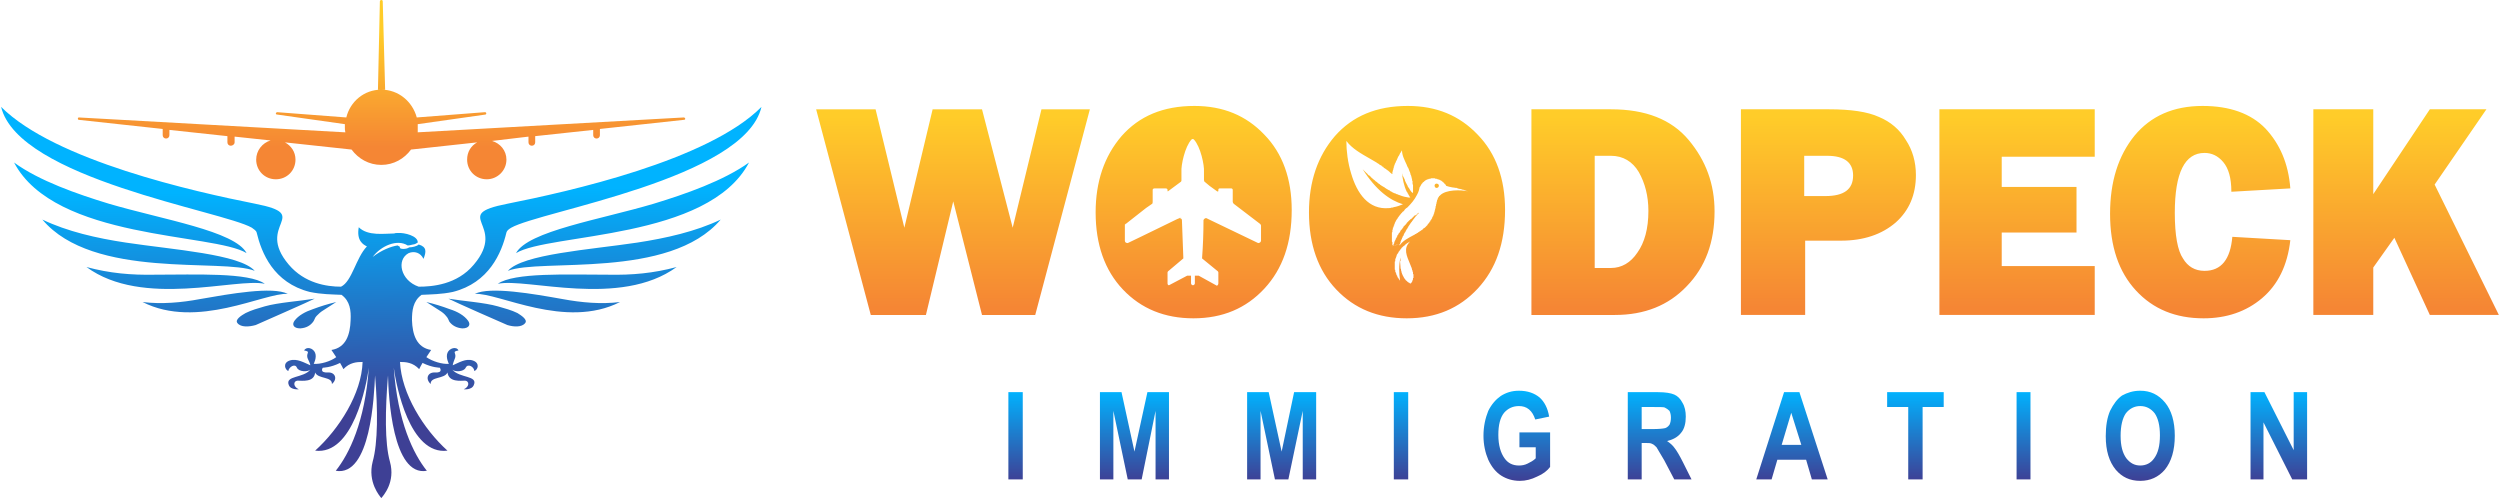 <?xml version="1.0" encoding="UTF-8"?>
<!DOCTYPE svg PUBLIC "-//W3C//DTD SVG 1.1//EN" "http://www.w3.org/Graphics/SVG/1.1/DTD/svg11.dtd">
<!-- Creator: CorelDRAW X7 -->
<svg xmlns="http://www.w3.org/2000/svg" xml:space="preserve" width="5.029in" height="1.002in" version="1.1" style="shape-rendering:geometricPrecision; text-rendering:geometricPrecision; image-rendering:optimizeQuality; fill-rule:evenodd; clip-rule:evenodd"
viewBox="0 0 5210 1039"
 xmlns:xlink="http://www.w3.org/1999/xlink">
 <defs>
  <style type="text/css">
   <![CDATA[
    .fil2 {fill:url(#id0)}
    .fil0 {fill:url(#id1)}
    .fil1 {fill:url(#id2);fill-rule:nonzero}
    .fil3 {fill:url(#id3);fill-rule:nonzero}
   ]]>
  </style>
  <linearGradient id="id0" gradientUnits="userSpaceOnUse" x1="3455.13" y1="243.563" x2="3455.13" y2="641.741">
   <stop offset="0" style="stop-opacity:1; stop-color:#FFCC29"/>
   <stop offset="1" style="stop-opacity:1; stop-color:#F58634"/>
  </linearGradient>
  <linearGradient id="id1" gradientUnits="userSpaceOnUse" x1="790.511" y1="397.403" x2="795.781" y2="864.19">
   <stop offset="0" style="stop-opacity:1; stop-color:#00B3FF"/>
   <stop offset="1" style="stop-opacity:1; stop-color:#3E4095"/>
  </linearGradient>
  <linearGradient id="id2" gradientUnits="userSpaceOnUse" xlink:href="#id0" x1="793.146" y1="67.292" x2="793.146" y2="306.559">
  </linearGradient>
  <linearGradient id="id3" gradientUnits="userSpaceOnUse" xlink:href="#id1" x1="3455.12" y1="815.169" x2="3455.12" y2="1002.57">
  </linearGradient>
 </defs>
 <g id="Layer_x0020_1">
  <g id="_1776080973344">
   <g>
    <path class="fil0" d="M1560 339c-53,38 -133,66 -199,86 -111,33 -262,57 -287,103 69,-42 401,-27 486,-189zm-627 284c9,5 120,54 123,55 13,4 30,5 37,-4 6,-7 -8,-16 -16,-21 -12,-6 -27,-10 -41,-14 -28,-8 -73,-11 -103,-16zm-46 7c9,6 19,12 28,18 5,3 10,7 13,11 4,4 5,8 7,12 6,8 15,13 27,14 14,0 18,-8 12,-16 -8,-11 -22,-19 -38,-24 -16,-6 -32,-11 -49,-15zm614 -172c-52,25 -115,39 -174,48 -100,15 -239,24 -270,59 67,-27 337,19 444,-107zm-92 99c-48,13 -93,17 -143,16 -85,0 -196,-5 -230,19 60,-13 255,51 373,-35zm-118 73c-40,5 -81,1 -119,-6 -62,-11 -152,-27 -184,-11 49,-3 189,75 303,17zm-1264 -291c52,38 132,66 198,86 112,33 263,57 287,103 -68,-42 -400,-27 -485,-189zm627 284c-9,5 -121,54 -123,55 -14,4 -31,5 -38,-4 -6,-7 8,-16 17,-21 12,-6 26,-10 40,-14 28,-8 74,-11 104,-16zm45 7c-9,6 -19,12 -28,18 -5,3 -9,7 -13,11 -4,4 -4,8 -7,12 -6,8 -14,13 -27,14 -14,0 -18,-8 -12,-16 8,-11 23,-19 38,-24 16,-6 32,-11 49,-15zm-613 -172c52,25 114,39 174,48 99,15 238,24 269,59 -67,-27 -337,19 -443,-107zm92 99c48,13 93,17 143,16 84,0 196,-5 229,19 -60,-13 -255,51 -372,-35zm117 73c40,5 82,1 119,-6 63,-11 152,-27 184,-11 -49,-3 -189,75 -303,17zm498 409c4,-5 30,-33 18,-76 -11,-39 -10,-108 -4,-180 1,42 9,212 81,199 -28,-35 -61,-102 -69,-215 5,37 33,183 112,173 -50,-45 -96,-119 -99,-185 12,0 27,1 40,15 2,-4 4,-8 7,-13 20,10 36,10 36,10 0,0 8,11 -10,10 -15,-1 -21,13 -9,24 -1,-16 29,-10 35,-24 3,21 28,17 37,17 9,1 9,13 -3,18 0,0 17,2 21,-9 9,-20 -30,-14 -45,-32 5,5 24,5 28,-4 5,-10 18,-1 18,7 8,-3 12,-17 -3,-22 -15,-5 -30,5 -42,10 0,0 0,-3 4,-13 6,-13 -8,-15 8,-18 -4,-9 -19,-5 -23,5 -4,10 3,23 3,23 -14,1 -34,-5 -47,-14l10 -15c-31,-5 -39,-33 -40,-62 0,-20 2,-40 20,-53 20,-1 41,-1 65,-6 76,-19 102,-82 112,-124 1,-4 5,-7 10,-10 61,-35 487,-102 522,-252 -111,112 -404,177 -530,202 -122,24 2,42 -70,127 -35,42 -87,46 -115,46 -38,-13 -47,-56 -21,-70 12,-5 25,-1 31,12 6,-15 7,-25 -10,-30 -4,4 -14,6 -20,6 -4,4 -22,5 -19,-1l-5 -3c-14,2 -34,10 -52,24 17,-23 51,-38 73,-24 2,0 4,0 11,-2 3,0 7,-2 10,-4 1,-14 -28,-21 -41,-20 -3,0 -6,0 -8,1 -20,0 -55,6 -74,-13 -5,28 9,36 17,40 -23,24 -31,73 -54,84 -30,0 -76,-7 -109,-46 -72,-85 52,-103 -70,-127 -126,-25 -418,-90 -530,-202 36,150 462,217 523,252 4,3 9,6 10,10 10,42 35,105 111,124 24,5 45,5 66,6 18,13 20,33 19,53 -1,29 -9,57 -40,62l10 15c-12,9 -33,15 -47,14 0,0 7,-13 3,-23 -4,-10 -18,-14 -23,-5 16,3 2,5 8,18 5,10 5,13 5,13 -12,-5 -28,-15 -43,-10 -15,5 -10,19 -3,22 1,-8 14,-17 18,-7 4,9 23,9 28,4 -14,18 -53,12 -45,32 4,11 21,9 21,9 -12,-5 -12,-17 -3,-18 10,0 35,4 37,-17 6,14 36,8 35,24 13,-11 6,-25 -8,-24 -19,1 -11,-10 -11,-10 0,0 16,0 36,-10 3,5 5,9 7,13 13,-14 28,-15 40,-15 -2,66 -49,140 -99,185 79,10 107,-136 112,-173 -8,113 -41,180 -69,215 73,13 80,-157 82,-199 6,72 6,141 -5,180 -11,43 15,72 18,76z"/>
    <path class="fil1" d="M796 3c0,-2 -1,-3 -3,-3 -1,0 -3,1 -3,3l-4 184 7 0c-36,0 -65,25 -73,58l-144 -11c-1,0 -3,1 -3,3 0,1 1,2 3,2l141 20c0,2 0,4 0,7 0,3 0,6 1,10l-1 0 -555 -31c-1,0 -2,1 -2,3 0,1 1,2 2,2l175 19 0 13c0,4 3,7 7,7 4,0 7,-3 7,-7l0 -11 121 13 0 13c0,4 3,7 7,7 4,0 8,-3 8,-7l0 -12 75 8c-17,5 -30,21 -30,40 0,23 18,41 41,41 23,0 41,-18 41,-41 0,-16 -9,-29 -22,-36l139 15c14,19 36,32 62,32 26,0 48,-13 62,-32l138 -15c-13,7 -21,20 -21,36 0,23 18,41 41,41 22,0 41,-18 41,-41 0,-19 -13,-34 -30,-39l76 -9 0 12c0,4 3,7 7,7 4,0 7,-3 7,-7l0 -13 121 -13 0 11c0,4 3,7 7,7 4,0 7,-3 7,-7l0 -13 175 -19c2,0 3,-1 3,-2 0,-2 -2,-3 -3,-3l-555 31 0 0c0,-4 0,-7 0,-10 0,-3 0,-5 0,-7l141 -20c1,0 2,-1 2,-2 0,-2 -1,-3 -3,-3l-142 11c-9,-33 -38,-58 -74,-58l8 0 -5 -184z"/>
   </g>
   <path class="fil2" d="M2271 228l-114 429 -111 0 -60 -237 -57 237 -115 0 -114 -429 124 0 60 247 59 -247 103 0 64 247 60 -247 101 0zm351 279l-27 -13 -77 -37 -4 -2c0,0 0,0 -1,0 -2,0 -4,2 -5,4 0,27 -1,53 -3,80l33 27 0 0 0 0c1,1 1,2 1,3l0 22c0,2 -1,4 -3,5l-38 -21 -8 0 0 16c0,2 -2,4 -4,4 -2,0 -4,-2 -4,-4l0 -16 -8 0 -38 20c-2,0 -3,-2 -3,-4l0 -22c0,-1 0,-2 1,-3l0 0 0 0 32 -27c-1,-27 -2,-53 -3,-80l0 0c0,-2 -2,-4 -5,-4 0,0 0,0 -1,0l6 -2 -10 4 -76 37 -27 13c-4,0 -6,-2 -6,-5l0 -31 0 0 0 0 0 0 0 0 0 0 0 0 0 -1 0 0 0 0 0 0 0 0 0 0 0 0 0 0 0 0 0 0 0 0 0 0 0 -1 0 0 0 0 0 0 0 0 0 0 0 0 0 0 0 0 0 0 0 0 0 0 0 0 0 0 0 0 0 0 0 0 0 -1 0 0 1 0 0 0 0 0 0 0 0 0 0 0 0 0 0 0 0 0 0 0 0 0 0 0 0 0 0 0 0 0 0 0 0 0 0 0 0 0 0 0 0 -1 0 0 0 0 0 0 0 0 0 0 0 0 0 0 0 0 0 0 0 0 0 0 0 0 0 0 0 0 0 0 1 0 0 0 0 0 0 0c0,0 0,0 0,0l0 0c0,0 0,0 0,0l0 0c0,0 0,0 0,0l42 -33 13 -9c1,-1 1,-3 1,-5l0 -24c0,-2 2,-3 4,-3l23 0c2,0 4,1 4,3l0 3c0,0 1,0 1,0 0,0 0,0 0,0l27 -20c1,-1 1,-2 1,-3l0 0 0 0c0,-6 0,-12 0,-18 -1,-13 7,-52 21,-67 1,-1 2,-1 2,-1 1,0 2,0 3,1 14,15 22,54 21,67 0,6 0,12 0,18 0,1 1,2 1,3l-1 -1 0 2 0 -2 12 10 18 13 -2 -2c0,0 0,0 0,0 1,0 1,0 2,0l0 -3c0,-2 1,-3 3,-3l24 0c1,0 3,1 3,3l0 25c0,1 1,3 2,4l55 42 0 0c1,1 2,2 2,4l0 31c0,3 -3,5 -6,5l0 0zm-114 -54l0 6 0 0 0 0 0 0 0 0 0 -1 0 0 0 0 0 0 0 0 0 0 0 0 0 0 0 -1 0 0 0 0 0 0 0 0 0 0 0 -1 0 0 0 0 0 0 0 0 0 0 0 0 0 0 0 0 0 -1 0 0 0 0 0 0 0 0 0 0 0 0 0 -1 0 0 0 0 0 0 0 0 0 0 0 -1 0 0 0 0 0 0 0 -1 0 1 0 0zm-46 -75l0 -2 0 2 0 2 0 -2 0 0zm47 67c0,-1 0,-3 0,-5 0,2 0,4 0,5l0 0zm0 -45c0,-2 0,-4 0,-5 0,1 0,3 0,5l0 0zm-47 4c0,1 0,3 0,5 0,-2 0,-4 0,-5l0 0zm0 -4l0 -5c0,1 0,3 0,5zm354 -38l0 0 0 0c-7,-23 -10,-47 -10,-68 12,16 30,26 51,38l0 0 0 0c4,2 8,5 12,7l0 0 0 0c1,1 1,1 2,1l0 0 0 0c0,1 0,1 1,1l0 0 0 0c0,0 1,1 2,1l0 0 0 0c0,1 1,1 1,1l0 0 0 0 1 1 0 0 0 0c1,0 2,1 4,2l0 0 0 0c0,0 0,0 0,0l0 0 0 0 0 1 0 0 0 0c1,0 2,1 3,1l0 0 0 0c0,0 0,1 0,1l0 0 0 0c1,0 1,0 1,0l0 0 0 0c0,0 0,0 0,0l0 0 0 0c0,0 0,0 0,0l0 1 0 0c1,0 2,1 3,2l0 0 0 0c0,0 0,0 1,0l0 0 0 0c0,0 0,0 0,0l0 0 0 0c0,0 0,0 0,0l0 0 0 0c1,1 1,1 1,1l0 0 0 0c0,0 1,1 1,1l0 0 0 0c1,0 1,0 1,1l0 0 0 0c0,0 1,0 1,0l0 0 0 0c0,0 0,0 0,0l0 0 0 0c1,1 1,1 1,1l0 0 0 0c0,0 0,0 0,0l0 0 0 0c1,0 1,1 1,1l0 0 0 0c1,0 2,1 2,2l0 0 0 0c1,0 1,0 1,0l0 0 0 0 0 0 0 1 0 0c0,0 1,0 1,0l0 0 0 0c0,0 0,0 0,0l0 0 0 0c0,0 0,1 1,1l0 0 0 0c0,0 1,1 1,1l0 0 0 0c1,1 1,1 2,1l0 0 0 0 0 0 0 0 0 0 0 0c0,0 0,-1 0,-1l0 0 0 0c0,-1 0,-1 0,-2l0 0 0 0c0,0 0,0 0,0l0 0 0 0c0,0 0,-1 0,-1l0 0 0 0c0,-1 1,-2 1,-2l0 0 0 0c0,-1 0,-1 0,-1l0 0 0 0c0,0 0,0 0,-1l0 0 0 0c0,0 1,-1 1,-2l0 0 0 0c0,0 0,-1 0,-1l0 0 0 0c0,-1 1,-2 1,-3l0 0 0 0c0,0 0,-1 0,-1l0 0 0 0c0,0 0,-1 0,-1l0 0 0 0c1,0 1,0 1,-1l0 0 0 0c0,-1 0,-1 0,-2l0 0 0 0c1,0 1,-1 1,-2l0 0 0 0c0,0 0,0 0,0l0 0 0 0c1,-1 1,-2 1,-2l0 0 0 0c0,-1 1,-1 1,-1l0 0 0 0c0,-2 1,-3 2,-5l0 0 0 0c0,0 0,0 0,0l0 0 0 0c1,-2 2,-5 3,-7l0 0 0 0c0,0 0,0 0,0l0 0 0 0c1,-1 1,-2 2,-3l0 0 0 0c1,-1 1,-3 2,-4l0 0 0 0c0,-1 1,-1 1,-1l0 0 0 0c0,-1 0,-1 1,-2l0 0 0 0c0,0 0,0 0,0l0 0 0 0c0,-1 1,-1 1,-2l0 0 0 0 0 0 0 0 0 0c1,-1 1,-1 1,-2 0,11 5,20 10,31l0 0 0 0c0,1 1,2 1,3l0 0 0 0c1,1 1,1 1,2l0 0 0 0c0,0 1,1 1,1l0 0 0 0c1,3 2,5 3,8l0 0 0 0c1,1 1,2 1,3l0 0 0 0c1,1 1,3 1,4l0 0 0 0c1,0 1,1 1,1l0 0 0 0c0,1 0,2 1,3l0 0 0 0c0,0 0,0 0,0l0 0 0 0c0,1 0,2 0,2l0 1 0 0c0,0 0,0 0,0l0 0 0 0c1,0 1,1 1,1l0 0 0 0c0,1 0,1 0,2l0 0 0 0c0,0 0,0 0,0l0 0 0 0c0,1 0,1 0,1l0 0 0 0c0,1 1,1 1,2l0 0 0 0c0,0 0,0 0,0l0 0 0 0c0,1 0,1 0,1l0 0 0 0c0,1 0,2 0,2l0 0 0 0c0,1 0,1 0,1l0 0 0 0c0,1 0,2 1,4l0 0 0 0c0,0 0,1 0,1l0 0 0 0c0,1 0,1 0,2l0 0 0 0c0,3 0,5 0,8l0 0 0 0c0,1 0,3 0,4l0 0 0 0c0,0 0,1 -1,1l0 0 0 0c0,0 0,1 0,1 0,0 0,0 0,0l0 0 0 0c0,0 0,0 0,-1l0 0 0 0 0 0 0 0 -1 0c0,0 0,0 0,0l0 0 0 0c0,-1 -1,-1 -1,-2l0 0 0 0c0,0 0,0 -1,0l0 0 0 0c0,-1 0,-1 0,-1l0 0 0 0c0,0 -1,-1 -1,-1l0 0 0 0c0,0 0,-1 -1,-1l0 0 0 0c0,0 0,0 0,0l0 0 0 0c0,-1 -1,-2 -1,-2l0 0 0 0c0,0 0,-1 0,-1l0 0 0 0c0,0 -1,0 -1,-1l0 0 0 0c-1,-1 -2,-3 -3,-4l0 0 0 0c0,-1 0,-1 0,-1l0 0 0 0c-1,-1 -1,-2 -1,-2l0 0 0 0c-1,-1 -1,-1 -1,-2l0 0 0 0c-1,-1 -1,-2 -2,-3l0 0 0 0 0 0 0 0 0 0 0 0 0 0 0 -1 0 0 0 0 0 0 0 0 0 0c-1,-1 -2,-3 -2,-5l0 0 0 0c-1,-2 -2,-4 -3,-6l0 0 0 0c-1,-2 -2,-3 -2,-5l0 0 0 0c0,-1 -1,-2 -1,-3l0 0 0 0c0,0 0,0 0,-1 1,12 4,28 10,40l1 1 0 0 0 0 0 0 0 0 0 0c0,0 0,0 0,0l0 0 0 0c0,0 0,1 0,1l0 0 0 0c0,0 0,0 0,0l0 0 0 0c0,0 0,0 0,0l0 0 0 0c0,0 0,0 0,0l0 0 1 0c0,0 0,1 0,1l0 0 0 0c0,0 0,0 0,0l0 0 0 0c0,0 0,0 0,0l0 0 0 0c0,0 0,1 0,1l0 0 0 0c0,0 1,0 1,0l0 0 0 0c0,0 0,1 0,1l0 0 0 0c0,0 0,1 1,1l0 0 0 0c0,0 0,1 0,1l0 0 0 0c0,0 1,1 1,1l0 0 0 0 0 0 0 0 0 0 0 0 0 1 0 0 0 0c0,0 0,0 0,0l0 0 0 0c0,0 0,0 0,0l0 0 0 0c0,0 0,0 1,0l0 0 0 0c0,0 0,0 0,0l0 1 0 0c0,0 0,0 0,0l0 0 0 0c0,0 0,0 0,0l0 0 0 0c0,0 0,0 0,0l0 0 0 0c0,1 0,1 0,1l0 0 0 0c0,0 1,0 1,1l0 0 0 0c0,0 0,0 0,1 0,-1 -1,-1 -1,-1l0 0 0 0c-1,0 -1,0 -2,0l0 0 0 0c-6,-1 -12,-2 -19,-5l0 0 0 0c-1,0 -2,-1 -3,-1l0 0 0 0c0,0 0,0 0,0l0 0 0 0c-1,0 -1,-1 -2,-1l0 0 0 0c0,0 -1,0 -1,0l0 0 0 0c-2,-1 -3,-2 -5,-2l0 0 0 0c-2,-1 -4,-2 -6,-3l0 0 0 0c0,-1 -1,-1 -2,-1l0 0 0 0c-1,-1 -1,-1 -2,-2l0 0 0 0c-1,0 -3,-1 -4,-2l0 0 0 0c0,0 -1,0 -2,-1l0 0 0 0c0,0 0,0 0,0l0 0 0 0c-1,-1 -2,-1 -3,-2l0 0 0 0c0,0 -1,0 -1,-1l0 0 0 0c-2,-1 -4,-2 -7,-4l0 0 0 0c-1,-1 -2,-1 -3,-2l0 0 0 0c0,0 0,-1 -1,-1l0 0 0 0c-1,-1 -2,-1 -3,-2l0 0 0 0c0,0 0,0 0,0l0 0 0 0c-1,-1 -2,-2 -3,-3l0 0 0 0c0,0 0,0 -1,0l0 0 0 0c-1,-1 -2,-2 -3,-3l0 0 0 0c-1,-1 -3,-2 -4,-3l0 0 0 0c0,0 0,-1 -1,-1l0 0 0 0c0,0 -1,-1 -1,-1l0 0 0 0c-1,0 -1,-1 -1,-1l0 0 0 0c0,0 -1,-1 -1,-1l0 0 0 0c-1,-1 -2,-2 -3,-3l0 0 0 0 -1 0 0 0 0 0c-1,-1 -2,-2 -3,-3l0 0 0 0 0 0 0 0 0 0c0,-1 -1,-1 -2,-2l0 0 0 0c-2,-2 -5,-5 -7,-7l0 0 0 0 0 0 0 0 0 0 0 0 0 0 0 0 0 0 0 0 0 0c-1,-1 -1,-1 -1,-1 28,44 57,65 84,73 -7,3 -13,5 -19,6l0 0 0 0c-2,1 -3,1 -5,1l0 0 0 0c-2,1 -3,1 -5,1l0 0 0 0c-43,4 -67,-31 -79,-72zm178 21c3,0 5,2 5,4 0,3 -2,5 -5,5 -2,0 -4,-2 -4,-5 0,-2 2,-4 4,-4l0 0zm-91 130l0 0 0 0c0,0 0,0 0,0l0 0 0 0c0,0 0,0 0,-1l0 0 0 0c0,0 0,0 0,0l0 0 0 0c0,0 0,0 0,-1l0 0 0 0c0,0 0,0 0,0l0 0 -1 0c0,0 0,-1 0,-1l0 0 0 0c0,0 0,0 0,0l0 0 0 0c0,-1 0,-1 0,-1l0 0 0 0c0,0 0,0 0,0l0 0 0 0c0,-1 0,-1 0,-2l0 0 0 0c0,0 0,0 0,0l0 -1 0 0c0,0 0,0 0,0l0 0 0 0c0,0 0,-1 0,-1l0 0 0 0c0,0 -1,-1 -1,-1l0 0 0 0c0,0 0,0 0,-1l0 0 0 0c0,0 0,0 0,-1l0 0 0 0c0,0 0,0 0,-1l0 0 0 0c0,0 0,-1 0,-1l0 0 0 0c0,-1 0,-1 0,-2l0 0 0 0c0,-1 0,-2 0,-3l0 -1c0,-1 0,-2 0,-3l0 0 0 -1c0,0 0,0 0,-1l0 0 0 0c0,-1 0,-1 0,-1l0 0 0 0c0,-1 0,-1 0,-1l0 0 0 -1c0,0 0,0 0,0l0 0 0 0c0,-1 0,-1 0,-1l0 0 0 0c0,0 1,-1 1,-1l0 0 0 0c0,0 0,0 0,-1l0 0 0 0c0,0 0,0 0,0l0 0 0 0c0,-1 0,-1 0,-1l0 0 0 -1c0,0 0,0 0,0l0 0 0 0c0,0 0,0 0,-1l0 0 0 0c0,0 0,0 0,0l0 0 0 0c0,0 0,0 0,0l0 0 0 -1c0,0 0,0 1,0l0 0 0 0c0,0 0,0 0,0l0 0 0 0c0,-1 0,-2 0,-2l0 0 0 0c0,0 0,0 0,-1l0 0 0 0c0,0 0,0 0,0l0 0 0 0c0,0 0,0 0,0l0 0 0 0c0,0 0,-1 0,-1l0 0 0 0c1,0 1,0 1,0l0 0 0 0c0,0 0,0 0,0l0 0 0 0c0,-1 0,-1 0,-1l0 0 0 0 0 0 0 0 0 0c0,-1 0,-1 1,-2l0 0 0 0c0,0 0,0 0,0l0 0 0 0c0,0 0,-1 0,-1l0 0 0 0c0,0 0,0 0,0l0 0 0 0c0,0 0,0 0,0l0 0 0 0c0,0 0,-1 0,-1l0 0 0 0c0,0 0,0 0,0l0 0 0 0c0,0 0,0 0,0l0 0 0 0c0,0 0,0 1,0l0 0 0 0c0,-1 0,-1 0,-1l0 0 0 0c0,0 0,-1 0,-1l0 0 0 0 0 0 0 0 0 0 0 0 0 0 0 -1 0 0 0 0c1,0 1,0 1,0l0 0 0 0c0,-1 0,-1 0,-1l0 0 0 0c0,0 0,0 0,0l0 0 0 0c0,0 0,0 0,-1l0 0 0 0c1,-1 1,-1 1,-2l0 0 0 0c0,0 0,0 0,0l0 0 0 0 1 -1 0 0 0 0c0,0 0,0 0,0l0 0 0 0c0,0 0,0 0,0l0 0 0 0c0,0 0,0 0,0l0 0 0 0c0,-1 0,-1 1,-2l0 0 0 0 0 0 0 0 0 0c0,0 0,0 0,-1l0 0 0 0 0 0 0 0 0 0c0,0 1,0 1,0l0 0 0 0c0,0 0,-1 0,-1 0,0 0,0 0,0l0 0 0 0c0,-1 0,-1 0,-1l0 0 0 0c1,0 1,0 1,0l0 0 0 0c0,0 0,0 0,0l0 0 0 0c0,0 0,0 0,-1l0 0 0 0c0,0 0,0 0,0l0 0 0 0c0,0 0,0 1,0l0 0 0 0c0,-1 0,-1 0,-1l0 0 0 0c0,0 0,0 0,0l0 0 0 0c0,-1 1,-1 1,-1l0 0 0 0c0,-1 0,-1 0,-1l0 0 0 0 0 0 0 0 0 0c0,0 0,0 0,0l0 0 0 0c1,0 1,0 1,-1l0 0 0 0c0,0 0,0 0,0l0 0 0 0c0,0 0,0 0,0l0 0 0 0c1,-1 1,-1 1,-2l0 0 0 0c0,0 1,0 1,0l0 0 0 0c0,0 0,-1 0,-1l0 0 0 0c0,0 0,0 1,0l0 0 0 0c0,0 0,-1 0,-1l0 0 0 0c0,0 0,0 0,0l0 0 0 0c1,-1 1,-1 1,-1l0 0 0 0c0,0 0,0 1,-1l0 0 0 0 0 0 0 0 0 0c0,0 0,0 0,0l0 0 0 0 0 -1 0 0 0 0c1,0 1,0 1,0l0 0 0 0c0,-1 1,-1 1,-1l0 0 0 0c0,-1 1,-1 1,-2l0 0 0 0 0 0 0 0 0 0 0 0 0 0 0 0c1,0 1,-1 2,-1l0 0 0 0c1,-1 2,-2 3,-4l0 0 0 0 0 0 0 0 0 0 0 0 0 0 0 0 0 0 0 0 0 0 0 0 0 0 0 0 0 0 0 0 0 0 0 0 0 0 0 0c2,-2 3,-3 5,-4l0 0 0 0 0 0 0 0 0 0c8,-8 15,-16 20,-26 4,-7 5,-12 6,-17l0 0 0 0c1,0 1,0 1,0l0 0 0 0c0,0 0,-1 0,-1l0 0 0 0c0,0 0,0 0,0l0 0 0 0c0,0 0,0 0,-1 0,0 1,0 1,0l0 0 0 0c0,0 0,0 0,0l0 0 0 0c0,0 0,0 0,-1l0 0 0 0c0,0 0,0 0,0l0 0 0 0c0,-1 1,-1 1,-1l0 0 0 0c0,0 0,-1 0,-1l0 0 0 0c0,0 1,-1 1,-1l0 0 0 0c0,0 0,-1 1,-1l0 0 0 0c0,0 0,-1 1,-1l0 0 0 0c0,0 0,-1 0,-1l0 0 0 0c1,-1 2,-1 3,-2l0 0 0 0c0,0 0,0 0,0l0 0 0 0c0,-1 1,-1 1,-1l0 0 0 0c0,0 1,-1 1,-1l0 0 0 0c0,0 1,0 1,-1l0 0 0 0c1,0 1,0 2,-1l0 0 0 0c0,0 0,0 0,0l0 0 0 0c0,0 0,0 0,0l0 0 0 0c0,0 1,0 1,0l0 0 0 0c0,0 1,0 1,-1l0 0 0 0c0,0 1,0 1,0l0 0 0 0c0,0 1,0 1,0l0 0 0 0c0,0 1,-1 1,-1l0 0 0 0c1,0 2,0 2,0l0 0 0 0c0,0 0,0 1,0l0 0 0 0c0,0 1,-1 2,-1l0 0 0 0c0,0 0,0 1,0l0 0 0 0c0,0 1,0 1,0l0 0 0 0c2,0 3,0 5,0l0 0 0 0c1,0 2,1 2,1l0 0 0 0c1,0 2,0 3,0l0 0 0 0c0,0 1,1 1,1l0 0 0 0c0,0 0,0 0,0l0 0 0 0c2,0 3,1 4,1l0 0 0 0c1,1 2,1 4,2l0 0 0 0c0,0 1,1 1,1l0 0 0 0c1,1 1,1 2,1l0 0 0 0c0,0 0,1 0,1l0 0 0 0c0,0 1,0 1,0l0 0 0 0c0,1 1,1 2,2l0 0 0 0c0,0 0,0 0,0l0 0 0 0c0,0 0,0 0,0l0 0 0 0c0,0 0,0 0,0l0 0 0 0c0,0 0,0 0,0l0 0 0 0c0,1 1,1 1,2l0 0 0 0c0,0 1,0 1,0l0 0 0 0c0,1 0,1 1,1l0 0 0 0c0,0 0,1 0,1l0 0 0 0c0,0 0,0 1,1l0 0 0 0c0,0 0,0 0,0l0 0 0 0c0,0 0,0 0,0l0 0 0 0c0,1 0,1 1,1l0 0 0 0 0 0c2,1 7,2 12,3l0 0 0 0c3,0 5,1 7,1l0 0 0 0c1,0 1,0 2,0l0 0 0 0c1,1 3,1 5,2l0 0 0 0c1,0 3,0 5,1l0 0 0 0c0,0 1,0 1,0l0 0 0 0c1,0 1,0 1,1l0 0 0 0c1,0 1,0 1,0l0 0 0 0c1,0 1,0 1,0l0 0 0 0 1 0 0 0 0 0c1,1 2,1 3,1l0 0 0 0c1,1 1,1 1,1l0 0 0 0c1,0 2,0 2,1l0 0 0 0c0,0 1,0 1,0l0 0 0 0c0,0 0,0 0,0l0 0 0 0c1,0 1,0 1,0l0 0 0 0 0 0c-14,-3 -46,-4 -58,9l-1 1 0 0 0 0 0 0 -1 0 0 1 0 0 0 0 0 0 0 0 0 0 0 0 0 1 0 0 -1 0 0 0 0 0 0 0 0 1 0 0 0 0 -1 1 0 0 0 0 0 0 0 1 0 0 0 0 0 0 -1 1 0 0 0 0 0 0 0 0 0 0 0 1 0 0 0 0 0 0 0 0 0 1 0 0 0 0 0 0 -1 1 0 0 0 0 0 0 0 0 0 0 0 1 0 0 0 0 0 1 0 0c-1,1 -1,3 -1,4l0 0 -1 3 0 0 0 0 0 2 0 0 -1 2 0 0 0 1 0 0 0 2 0 0 0 0 0 0 0 0 0 0 0 0 0 0 0 0 0 0 0 1 0 0 0 0 0 0 0 0 0 0 0 0 0 0 0 0 0 0 0 0 0 0 0 0 -1 0 0 0 0 0 0 0 0 0 0 0 0 0 0 0 0 0 0 0 0 0 0 0 0 0 0 0 0 0 0 0 0 0 0 1 0 0 0 0 0 0 0 0 0 0 0 0 0 0 0 0 0 0 0 0 0 0 0 0 0 0 0 0 0 0 0 0 0 0 0 0 0 0 0 0 0 0 0 0 0 0 0 0 0 0 0 0 0 0 0 0 0 1 0 0 0 0 0 0 0 0 0 0 0 0 0 0 0 0 0 0 0 0 0 0 0 0 0 0 0 0 0 0 0 0 0 0 0 0 0 0 0 0 0 0 0 0 0 0 0 0 0 0 0 0 0 0 0 1 0 0 0 0 0 0 0 0 0 0 0 0 0 0 0 0 0 0 0 0 0 0 0 0 0 0 0 0 0 0 0 0 0 0 0 0 0 0 0 0 0 0 0 0 0 0 0 1 0 0 0 0 0 0 0 0 0 0 0 0 0 0 0 0 0 0 0 0 0 0 0 0 0 0 0 0 -1 0 0 0 0 0 0 0 0 0 0 0 0 0 0 0 0 0 0 0 0 0 0 0 0 0 0 1 0 0 0 0 0 0 0 0 0 0 0 0 0 0 0 0 0 0 0 0 0 0 0 0 0 0 0 0 0 0 0 0 0 0 0 0 0 0 0 0 0 0 0 0 0 0 0 0 0 0 0 0 0 0 0 0 0 0 0 0 0 0 0 0 0 0 0 0 0 0 0 0 0 0 0 0 0 0 0 0 0 0 0 0 0 0 0 0 0 0 0 0 0 0 0 0 0 0 0 0 0 0 0 0 0 0 0 1 0 0 0 0 0 0 0 0 0 0 0 0 0 0 0 0 0 0 0 0 0 0 0 0 0 0 0 0 0 0 0 0 0 0 0 0 0 0 0 0 0 0 0 0 0 0 0 0 0 0 0 0 0 0 0 0 0 0 0 0 0 0 0 0 0 0 0 0 0 0 0 0 0 0 0 0 0 0 0 0 0 0 0 1 0 0 0 0 0 0 0 0 0 0 0 0 0 0 0 0 0 0 0 0 0 0 0 0 0 0 0 0 0 0 0 0 0 0 0 0 0 0 0 0 0 0 0 0 0 0 0 0 0 0 0 0 0 0 0 0 0 0 0 0 0 0 0 0 0 0 0 0 0 0 0 0 0 0 0 1 0 0 0 0 0 0 0 0 0 0 0 0 0 0 0 0 -1 0 0 0 0 0 0 0 0 0 0 0 0 0 0 0 0 0 0 0 0 0 0 0 0 0 0 0 0 0 0 0 0 0 0 0 0 0 0 0 0 0 0 0 0 0 0 0 0 0 0 0 0 0 0 0 0 1 0 0 0 0 0 0 0 0 0 0 0 0 0 0 0 0 0 0 0 0 0 0 0 0 0 0 0 0 0 0 0 0 0 0 0 0 0 0 0 0 0 0 0 0 0 0 0 0 0 0 0 0 0 0 0 0 0 0 0 0 0 0 0 0 0 0 0 0 0 1 0 0 0 0 0 0 0 0 0 0 0 0 0 0 0 0 0 0 0 0 0 0 0 0 0 0 0 0 0 0 0 0 0 0 0 0 0 0 0 0 0 0 0 0 0 0 0 0 0 0 0 0 0 0 0 0 0 0 0 0 0 0 0 0 0 1 0 0 0 0 0 0 0 0 0 0 0 0 0 0 0 0 0 0 -1 0 0 0 0 0 0 0 0 0 0 0 0 0 0 0 0 0 0 0 0 0 0 0 0 0 0 0 0 0 0 0 0 0 0 0 0 0 0 0 0 1 0 0 0 0 0 0 0 0 0 0 0 0 0 0 0 0 0 0 0 0 0 0 0 0 0 0 0 0 0 0 0 0 0 0 0 0 0 0 0 0 0 0 0 0 0 0 0 0 0 0 0 0 0 0 0 1 0 0 0 0 0 0 0 0 0 0 0 0 0 0 0 0 0 0 0 0 0 0 0 0 0 0 0 0 0 0 0 0 0 0 0 0 0 0 0 0 0 0 0 0 0 0 0 0 0 0 0 0 0 0 0 0 0 0 0 0 0 0 0 0 0 0 0 1 0 0 -1 0 0 0 0 0 0 0 0 0 0 0 0 0 0 0 0 0 0 0 0 0 0 0 0 0 0 0 0 0 0 0 0 0 0 0 0 0 0 0 0 0 0 0 0 0 0 0 0 1 0 0 0 0 0 0 0 0 0 0 0 0 0 0 0 0 0 0 0 0 0 0 0 0 0 0 0 0 0 0 0 0 0 0 0 0 0 0 0 0 0 0 0 0 0 0 0 0 0 0 0 0 0 0 0 0 0 0 0 0 0 0 0 0 0 1 0 0 0 0 0 0 0 0 0 0 0 0 0 0 0 0 0 0 0 0 0 0 0 0 0 0 0 0 0 0 0 0 0 0 0 0 0 0 -1 0 0 0 0 0 0 0 0 0 0 0 0 0 0 0 0 0 0 0 0 0 0 0 0 0 0 0 0 0 0 0 0 0 0 0 0 1 0 0 0 0 0 0 0 0 0 0 0 0 0 0 0 0 0 0 0 0 0 0 0 0 0 0 0 0 0 0 0 0 0 0 0 0 0 0 0 0 0 0 0 0 0 0 0 1 0 0 0 0 0 0 0 0 0 0 0 0 0 0 0 0 0 0 0 0 0 0 0 0 0 0 0 0 0 0 0 0 0 0 0 0 -1 0 0 0 0 0 0 0 0 0 0 1 0 0 0 0 0 0 0 0 0 0 0 0 0 0 0 0 0 0 0 0 0 0 0 0 0 0 0 0 0 0 0 0 0 0 0 0 0 0 0 0 0 0 0 1 0 0 0 0 0 0 0 0 0 0 0 0 0 0 0 0 0 0 0 0 0 0 0 0 0 0 -1 1 0 0 0 0 0 0 0 0 0 0 0 0 0 0 0 0 0 0 0 0 0 0 0 0 0 0 0 0 0 0 0 1 0 0 0 0 0 0 0 0 0 0 0 0 0 0 0 0 0 0 0 0 0 0 0 0 0 0 0 0 0 0 -1 0 0 0 0 0 0 0 0 0 0 0 0 0 0 0 0 0 0 0 0 1 0 0 0 0 0 0 0 0 0 0 0 0 0 0 0 0 0 0 0 0 0 0 0 0 0 0 0 0 0 0 0 0 0 0 0 0 0 0 0 0 0 1 0 0 0 0 0 0 0 0 0 0 0 0 0 0 0 0 -1 0 0 0 0 0 0 0 0 0 0 0 0 0 0 0 0 0 0 0 0 0 0 0 0 1 0 0 0 0 0 0 0 0 0 0 0 0 0 0 0 0 0 0 0 0 0 0 0 0 0 0 0 0 0 0 0 0 0 0 0 0 0 0 0 0 0 0 0 0 0 0 0 0 0 0 0 0 0 0 0 0 0 0 0 0 0 0 0 0 0 0 0 0 0 0 0 0 0 0 0 0 -1 0 0 1 0 0 0 0 0 0 0 0 0 0 0 0 0 0 0 0 0 0 0 0 0 0 0 0 0 0 0 0 0 0 0 0 0 0 0 0 0 0 0 0 0 0 0 0 0 0 0 0 0 0 0 0 0 0 0 0 0 0 0 0 0 0 0 0 0 1 0 0 0 0 0 0 0 0 0 0 0 0 0 0 0 0 0 0 0 0 0 0 0 0 0 0 0 0 -1 0 0 0 0 0 0 0 0 0 0 0 0 0 0 0 0 0 0 0 0 0 0 0 0 1 0 0 0 0 0 0 0 0 0 0 0 0 0 0 0 0 0 0 0 0 0 0 0 0 0 0 0 0 0 0 0 0 0 0 0 0 0 0 0 0 0 0 0 0 0 0 0 0 0 0 0 0 0 0 0 0 0 0 0 0 0 0 0 0 0 0 0 0 -1 0 0 0 0 0 0 0 0 1 0 0 0 0 0 0 0 0 0 0 0 0 0 0 0 0 0 0 0 0 0 0 0 0 0 0 0 0 0 0 0 0 0 0 0 0 0 0 0 0 0 0 0 0 0 0 0 0 0 0 0 0 0 0 0 0 0 1 0 0 0 0 0 0 0 0 0 0 0 0 0 0 -1 0 0 0 0 0 0 0 0 0 0 0 0 0 0 0 0 0 0 0 0 0 0 0 0 0 0 0 0 0 0 0 0 1 0 0 0 0 0 0 0 0 0 0 0 0 0 0 0 0 0 0 0 0 0 0 0 0 0 0 0 0 0 0 0 0 0 0 -1 0 0 0 0 0 0 0 0 0 0 0 0 0 0 0 0 0 0 0 0 0 0 0 0 0 0 0 0 1 0 0 0 0 0 0 0 0 0 0 0 0 0 0 0 0 0 0 0 0 0 0 0 0 0 0 0 0 0 0 0 0 0 0 0 0 0 0 0 0 0 0 0 0 0 0 0 0 0 0 -1 0 0 0 0 0 0 0 0 0 0 0 0 0 0 1 0 0 0 0 0 0 0 0 0 0 0 0 0 0 0 0 0 0 0 0 0 0 0 0 0 0 0 0 0 0 0 0 0 0 0 0 0 0 0 0 0 0 0 0 0 0 0 0 0 0 0 0 0 0 0 0 0 0 0 0 0 0 0 0 0 0 0 0 0 0 0 0 0 0 -1 1 0 0 0 0 0 0 0 0 0 0 0 0 0 0 0 0 0 0 0 0 0 0 0 0 0 0 0 0 0 0 0 0 0 0 0 0 0 0 0 0 0 0 0 0 0 0 0 0 0 0 0 1 0 0 0 0 0 0 -1 0 0 0 0 0 0 0 0 0 0 0 0 0 0 0 0 0 0 0 0 0 0 0 0 0 0 0 0 0 0 0 0 0 0 0 0 0 0 0 0 0 0 0 0 0 0 0 0 0 0 0 0 0 0 0 0 0 0 0 0 0 0 0 0 0 0 0 0 1 0 0 0 0 0 0 0 0 0 0 0 0 0 0 0 0 -1 0 0 0 0 0 0 0 0 0 0 0 0 0 0 0 0 0 0 0 0 0 0 0 0 0 0 0 0 0 0 0 0 0 0 0 0 0 0 0 0 0 0 0 0 0 0 0 0 0 0 0 0 0 0 0 0 0 0 0 0 0 0 0 0 0 0 0 0 0 0 0 0 0 0 1 0 0 0 0 0 0 0 0 0 0 0 0 0 0 0 0 0 0 0 0 -1 0 0 0 0 0 0 0 0 0 0 0 0 0 0 0 0 0 0 0 0 0 0 0 0 0 0 0 0 0 0 0 0 0 0 0 0 0 0 0 0 0 0 0 0 0 0 0 0 0 0 0 0 0 0 0 0 0 0 0 0 0 0 0 0 0 0 0 0 0 0 0 0 0 0 0 0 1 0 0 0 0 0 0 0 0 0 0 -1 0 0 0 0 0 0 0 0 0 0 0 0 0 0 0 0 0 0 0 0 0 0 0 0 0 0 0 0 0 0 0 0 0 0 0 0 0 0 0 0 0 0 0 0 0 0 0 0 0 0 0 0 0 0 0 0 0 0 0 0 0 0 0 0 0 0 0 0 0 0 0 0 0 0 0 0 1 0 0 0 0 0 0 0 0 0 0 0 0 0 0 0 0 0 0 -1 0 0 0 0 0 0 0 0 0 0 0 0 0 0 0 0 0 0 0 0 0 0 0 0 0 0 0 0 0 0 0 0 0 0 0 0 0 0 0 0 0 0 0 0 0 0 0 0 0 0 0 0 0 0 0 0 0 0 0 0 0 0 0 0 0 0 0 0 0 0 0 0 0 0 0 0 0 0 0 0 0 0 0 0 0 0 0 0 0 0 0 0 0 0 0 0 1 0 0 0 0 0 0 0 0 -1 0 0 0 0 0 0 0 0 0 0 0 0 0 0 0 0 0 0 0 0 0 0 0 0 0 0 0 0 0 0 0 0 0 0 0 0 0 0 0 0 0 0 0 0 0 0 0 0 0 0 0 0 0 0 0 0 0 0 0 0 0 0 0 0 0 0 0 0 0 0 0 0 0 0 0 0 0 0 0 0 0 0 0 0 0 0 0 0 0 0 0 0 0 0 0 0 0 0 0 0 0 0 0 0 0 0 0 0 0 -1 1 0 0 0 0 0 0 0 0 0 0 0 0 0 0 0 0 0 0 0 0 0 0 0 0 0 0 0 0 0 0 0 0 0 0 0 0 0 0 0 0 0 0 0 0 0 0 0 0 0 0 0 0 0 0 0 0 0 0 0 0 0 0 0 0 0 0c0,0 0,0 0,0l0 0 0 0 0 0 0 0 0 0 0 0 0 0 0 0 -1 0 0 0 0 0 0 0 0 0 0 0 0 0 0 1 0 0 0 0 0 0 0 0 0 0 0 0 0 0 0 0 0 0 0 0 0 0 0 0 0 0 0 0 0 0 0 0 0 0 0 0 0 0 0 0 0 0 0 0 0 0 0 0 0 0 0 0 0 0 0 0 0 0 0 0 0 0 0 0 0 0 0 0 0 0 0 0 0 0 -1 0 0 0 0 0 0 0 0 0 0 0 0 0 0 0 0 0 0 0 0 0 0 0 0 0 0 0 0 0 0 0 0 1 0 0 0 0 0 0 0 0 0 0 0 0 0 0 0 0 0 0 0 0 0 0 0 0 0 0 0 0 0 0 0 0 0 0 0 0 0 0 0 0 0 0 0 0 0 0 0 0 -1 0 0 0 0 0 0 0 0 0 0 0 0 0 0 0 0 0 0 0 0 0 0 0 0 0 0 1 0 0 0 0 0 0 0 0 0 0 0 0 0 0 0 0 -1 0 0 0 0 0 0 0 0 0 0 0 0 0 0 0 0 0 0 0 0 0 0 0 0 0 0 0 0 0 0 0 0 0 0 0 0 0 0 0 0 1 -1 0 0 0 0 0 0 0 0 0 0 0 0 0 0 0 0 0 0 0 0 0 0 0 0 0 0 0 0 0 0 0 0 0 0 0 0 0 0 0 0 0 0 0 0 0 0 0 0 0 0 0 0 0 0 0 0 0 0 0 0 0 0 0 0 0 0 0 0 0 0 0 0 0 0 0 0 0 -1 0 0 0 0 0 0 0 0 0 0 0 0 0 0 0 0 0 0 0 0 0 0 1 0 0 0 0 0 0 0 0 0 0 0 0 0 0 0 0 0 0 0 0 0 0 0 0 0 0 0 0 0 0 0 0 0 0 0 0 0 0 0 0 0 0 0 0 0 0 -1 0 0 0 0 0 0 0 0 0 0 0 0 0 0 0 0 0 0 0 0 0 0 0 0 0 0 0 0 0 0 0 0 0 0 0 0 0 0 0 0 0 0 1 0 0 0 0 0 0 0 0 0 0 0 0 0 0 0 0 0 0 -1 0 0 0 0 0 0 0 0 0 0 0 0 0 0 0 0 0 0 0 0 0 0 0 0 0 0 0 0 0 0 0 0 0 0 0 0 0 0 0 0 0 0 0 0 0 0 0 0 0 0 0 0 0 0 0 0 0 0 0 0 0 0 0 -1 0 0 0 0 1 0 0 0 0 0 0 0 0 0 0 0 0 0 0 0 0 0 0 0 0 0 0 0 0 0 0 0 0 0 0 0 0 0 0 0 0 0 0 0 0 0 0 0 0 0 0 0 0 -1 0 0 0 0 0 0 0 0 0 0 0 0 0 0 0 0 0 0 0 0 0 0 0 0 0 0 0 0 0 0 0 0 0 0 0 0 0 0 0 0 1 0 0 0 0 0 0 0 0 0 0 0 0 0 0 0 0 0 0 0 0 0 0 0 0 0 0 0 0 0 0 0 0 0 0 0 0 -1 0 0 0 0 0 0 0 0 0 0 0 0 0 0 0 0 0 0 0 0 0 0 0 0 0 0 0 0 0 0 0 0 0 0 0 0 0 0 0 0 0 0 0 0 0 0 0 0 0 0 0 0 0 0 0 0 0 0 0 0 0 0 0 0 0 0 0 -1 0 0 0 0 1 0 0 0 0 0 0 0 0 0 0 0 0 0 0 0 0 0 0 0 0 0 0 0 0 0 0 0 0 0 0 0 0 0 0 0 0 0 0 -1 0 0 0 0 0 0 0 0 0 0 0 0 0 0 0 0 0 0 0 0 0 0 0 0 0 0 0 0 0 0 0 0 0 0 0 0 0 0 0 0 0 0 0 0 0 0 0 0 0 0 1 0 0 0 0 0 0 0 0 0 0 0 0 0 0 0 0 -1 0 0 0 0 0 0 0 0 0 0 0 0 0 0 0 0 0 0 0 0 0 0 0 0 0 0 0 0 0 0 0 0 0 0 0 0 0 0 0 0 0 0 0 0 0 0 0 0 0 0 0 0 0 0 0c-1,0 -1,1 -1,1l0 0 0 0c0,0 0,0 -1,0l0 0 0 0 0 0 0 0 0 0 0 0 0 0 0 0 0 0 0 0 0 0 0 0 0 0 0 0c-1,1 -1,1 -1,1l0 0 0 0c0,0 -1,0 -1,0l0 0 0 0c0,0 0,0 0,0l-1 1 0 0 0 0c-15,8 -25,13 -32,23 0,-1 0,-1 0,-1l0 0 0 0c0,-1 0,-1 0,-1l0 0c0,0 0,0 0,0l0 0 0 -1 -14 4 0 0 12 -3 -11 2 -1 2c0,0 0,0 0,-1l0 0 0 0 0 0zm88 -78l0 0zm-1 4l0 0zm-17 32l0 0zm-2 2l0 0zm0 0l0 0 0 0zm-7 6l0 0zm-5 4l0 0zm-1 1l0 0 0 0zm-6 3l0 0zm-35 23l0 0zm1 -1l0 0 0 0 0 0 0 0 0 0c0,-1 0,-2 1,-3l0 0 0 0 0 0 0 0 0 0c0,0 0,-1 0,-1l0 0 0 0c0,0 0,0 0,0l0 0 0 -1c0,0 0,0 0,0l0 0 0 0c0,0 1,-1 1,-2l0 0 0 0c0,0 0,0 0,0l0 0 0 0c0,0 0,-1 0,-1l0 0 0 0c0,0 1,0 1,0l0 0 0 0c0,0 0,-1 0,-1l0 0c0,0 0,0 0,-1l0 0 0 0c0,0 1,-1 1,-1l0 0 0 0c0,0 0,-1 0,-1l0 0 0 0c0,0 0,-1 1,-1l0 0 0 0 0 0 0 0 0 0c0,-1 0,-1 0,-1l0 0 0 0c0,-1 1,-2 1,-2l0 0 0 0 0 0 0 0 0 0 0 -1 0 0 0 0c0,0 0,0 0,0l0 0 0 0 1 0 0 0 0 0 0 0 0 0 0 0 0 0 0 0 0 0c0,-1 1,-2 1,-3l0 0 0 0 0 0 0 0 0 0c0,-1 0,-1 0,-1l0 0c1,0 1,-1 1,-1l0 0 0 0 0 0 0 0 0 0 0 -1 0 0 0 0c1,0 1,-1 1,-1l0 0 0 0c0,0 1,-1 1,-1l0 0 0 0c0,0 0,-1 0,-1l0 0 0 0c0,0 1,0 1,-1l0 0 0 0 0 0 0 0 0 0c0,0 0,0 0,-1l0 0 0 0c1,0 1,-1 1,-2l0 0 0 0c0,0 1,0 1,0l0 0 0 0c0,0 0,-1 0,-1l0 0 0 0c0,0 0,0 0,0l0 0 0 0c1,-1 1,-2 2,-2l0 0 0 0c0,-1 0,-1 0,-1l0 0 0 0c0,-1 0,-1 1,-1l0 0 0 0c0,0 0,-1 0,-1l0 0 0 0c1,-1 1,-2 2,-3l0 0 0 0 0 0 0 0 0 0c0,0 0,0 1,-1l0 0 0 0c0,0 0,0 0,0l0 0 0 0 0 0 0 0 0 0c0,0 0,0 0,-1l0 0 0 0 0 0 0 0 0 0c1,0 1,-1 1,-1l0 0 0 0c1,-1 1,-1 1,-2l0 0 0 0c0,0 0,0 0,0l0 0 0 0c1,0 1,0 1,-1l0 0 0 0c0,0 0,0 0,0l0 0 0 0c1,-1 1,-1 2,-2l0 0 0 0c0,0 0,-1 0,-1l0 0 0 0c0,0 0,0 1,0l0 0 0 0c0,-1 0,-1 0,-1l0 0 0 0c1,-1 1,-2 2,-2l0 0 0 0c0,0 0,0 0,-1l0 0 0 0c0,0 1,0 1,-1l0 0 0 0c0,0 0,0 0,0l0 0 0 0c0,0 1,-1 1,-1l0 0 0 0c0,0 1,-1 1,-2l0 0 0 0c0,0 0,0 1,0l0 0 0 0c0,0 0,0 0,-1l0 0 0 0c0,0 0,0 0,0l0 0c1,-1 1,-1 2,-2l0 0 0 0c0,0 0,0 1,-1l0 0 0 0 0 0 0 0 0 0c0,0 0,0 0,0l0 0 0 0 0 -1 0 0 0 0c0,0 1,0 1,0l0 0 0 0c0,-1 1,-2 2,-2l0 0 0 0 0 0 0 0 0 0c0,-1 0,-1 0,-1l0 0 0 0 1 0 0 0 0 0c0,-1 0,-1 1,-1l-2 0 0 0 -1 1 0 0 -1 1 0 0 -1 1 0 0 -1 1 0 0 -1 1 0 0 -2 0 0 0 -1 1 0 0 -1 1 0 0 -1 1 0 0 -1 1 0 0 -1 1 0 0 -1 1 0 0 -1 1 0 0 -1 1 -1 0 -1 1 0 1 -1 0 0 0 -1 1 0 0 -1 1 0 0 -1 1 0 0 -1 1 0 0 -1 1 0 0 -1 1 0 1 -1 0 0 1 -1 1 0 0 -1 1 0 0 -1 1 0 0 -1 1 0 0 -1 1 0 0 -1 1 0 0 0 1 -1 1 0 0 -1 1 0 1 0 0 -1 1 0 0 -1 1 0 0 -1 1 -1 1 0 1 0 0 -1 1 0 0 0 1 -1 1 0 0 -1 1 0 0 -1 1 0 1c-1,1 -2,3 -3,4l0 1 0 1 -1 0 0 1 0 1 -1 0 0 1 -1 1 0 0 0 1 0 1 -1 0 0 1c0,1 -1,1 -1,2l0 1 -1 0 0 1 0 1 0 0 0 1 0 0c-1,2 -2,3 -2,5l14 -3zm3 -9l0 0zm5 -12l0 0zm24 -36l0 0zm-10 140l0 0 0 0c0,-1 0,-1 0,-1l0 0 0 0c0,0 0,0 -1,0l0 0 0 0c0,0 0,0 -1,0l0 0 0 0c0,0 0,0 0,-1l0 0 0 0c0,0 0,0 0,0l0 0 0 0c0,0 0,0 0,0l0 0 0 0c-1,0 -1,0 -1,0l0 0 0 0c-1,0 -1,0 -1,-1l0 0 0 0c-1,0 -1,0 -2,-1l0 0 0 0c0,0 0,0 0,0l0 0 0 0c-1,0 -1,-1 -1,-1l0 0 0 0c0,0 0,0 0,0l0 0 0 0c-1,-1 -2,-2 -3,-2l0 0 0 0c0,-1 0,-1 0,-1l0 0 0 0c0,0 -1,0 -1,-1l0 0 0 0c0,0 -1,-1 -1,-1l0 0 0 0c0,0 0,0 0,0l0 0 0 0c-1,-1 -1,-2 -2,-3l0 0 0 0c0,-1 -1,-1 -1,-2l0 0 0 0c0,0 0,0 0,0l0 0 0 0c0,-1 -1,-1 -1,-2l0 0 0 0c0,0 0,0 0,0l0 0 0 0c-1,-1 -1,-3 -2,-4l0 0 0 0c0,-1 0,-2 -1,-3l0 0 0 0c0,-1 0,-3 -1,-4l0 0 0 0c0,-1 0,-1 0,-2l0 0 0 0c0,-1 0,-1 -1,-2l0 0 0 0c0,0 0,-1 0,-1l0 0 0 0c0,0 0,-1 0,-1l0 0 0 0c0,-5 -1,-9 -1,-13l0 0 0 0c1,0 1,-1 1,-2l0 0 0 0c0,-1 0,-2 0,-3l0 0 0 0c0,-1 0,-2 0,-3 -4,16 -3,34 -1,48 0,0 0,0 0,0l0 0 0 0c0,0 0,0 0,0l0 0 0 0c-1,0 -1,-1 -1,-1l0 0 0 0c0,0 0,0 0,0l0 0 0 0c0,0 0,-1 -1,-1l0 0 0 0c0,0 0,-1 -1,-1l0 0 0 0c0,0 0,0 0,-1l0 0 0 0c0,0 0,0 0,0l0 0 0 0c0,-1 0,-1 -1,-1l0 0 0 0c0,0 0,0 0,-1l0 0 0 0c0,0 0,0 -1,0l0 0 0 0c0,0 0,0 0,0l0 -1 0 0c0,0 0,0 0,0l0 0 0 0c0,-1 -1,-1 -1,-2l0 0 0 0c0,0 0,0 0,0l0 0 0 0c0,0 0,0 0,0l0 0 0 0c0,0 0,0 0,-1l0 0 0 0c-1,0 -1,-1 -1,-2l0 0 0 0c0,0 0,0 0,0l0 0 0 0c0,0 -1,0 -1,-1l0 0 0 0c0,0 0,-1 0,-1l0 -1 0 0c-1,0 -1,-1 -1,-2l0 0 0 0c0,-1 0,-1 -1,-1l0 0 0 0c0,0 0,-1 0,-1l0 0 0 0c0,0 0,-1 0,-1l0 0 0 0c0,0 0,0 0,-1l0 0 0 0c0,0 0,0 0,0l0 0 0 0c0,0 0,0 0,-1l0 0 0 0c0,0 -1,0 -1,-1l0 0 0 0c0,0 0,0 0,0l0 0 0 0c0,-1 0,-1 0,-1l0 0 0 0c0,-1 0,-1 0,-2l0 0 0 0c0,0 0,0 0,-1l0 0 0 0c0,-1 0,-2 0,-3l0 -1 0 0c0,0 0,0 0,-1l0 0 0 0c0,-1 0,-2 0,-2l0 0 0 0c0,-1 0,-1 0,-2l0 0 0 0c0,0 0,-1 0,-2l0 0 0 0c0,0 0,0 0,0l0 0 0 0c0,-1 0,-2 1,-2l0 0 0 0c0,0 0,-1 0,-1l0 0 0 0c0,0 0,0 0,0l0 0 0 0c0,-1 0,-2 0,-3l0 0 0 0c0,0 0,0 0,0l0 0 0 0c1,-2 1,-3 2,-5l0 0 0 0c0,0 0,0 0,0l0 0 0 0c0,-1 1,-2 1,-3l0 0 0 0c0,0 0,0 0,0l0 0 0 -1c1,-1 1,-2 2,-3l0 0 0 0c0,0 0,0 1,-1l0 0 0 0c0,0 0,0 0,0l0 0 0 0c0,-1 0,-1 0,-1l0 0 0 0c1,0 1,-1 1,-1l0 0 0 0c0,0 0,-1 0,-1l0 0 0 0c1,0 1,-1 2,-2l0 0 0 0c0,0 0,0 0,0l0 0 0 0c0,0 0,-1 1,-1l0 0 0 0c0,0 0,0 0,0l0 0 0 0c0,-1 1,-1 1,-2l0 0 0 0c0,0 0,0 0,0l0 0 0 0c1,-1 1,-1 2,-2l0 0 0 0c0,0 0,0 0,0l0 0 0 0 0 0 0 0 0 -1c1,0 1,-1 2,-1l0 0 0 0c0,0 0,0 0,0l0 0 0 0c0,0 0,0 0,0l0 0 0 0c0,0 0,0 0,0l0 0 0 0c0,0 0,0 0,0l0 0 0 0c0,0 0,0 0,-1l0 0 0 0c0,0 0,0 0,0l0 0 0 0 1 0 0 0 0 0c0,-1 1,-1 2,-2l0 0 0 0c0,0 1,-1 1,-1l0 0 0 0c0,0 0,0 1,0l0 0 0 0c0,-1 0,-1 0,-1l0 0 0 0c0,0 1,0 1,-1l0 0 0 0c0,0 1,0 1,0l0 0 0 0c0,0 0,0 0,-1l0 0 0 0c1,0 2,-1 2,-1l0 0 0 0c1,0 1,-1 1,-1l0 0 0 0c1,0 2,-1 2,-1l0 0 0 0c0,0 0,0 1,0l0 0 0 0c0,-1 1,-1 2,-1l0 0 0 0c0,-1 0,-1 0,-1l0 0 0 0c1,0 1,0 1,0 -15,14 -7,30 0,47l0 0 0 0c1,2 1,3 2,5 0,0 0,1 1,2l0 0 0 0c0,0 0,1 0,1l0 0 0 0c0,1 1,1 1,2l0 0 0 0c0,0 0,1 0,1l0 0 0 0c0,0 0,0 0,0l0 1 0 0c0,0 0,0 0,0l0 0 0 0c1,1 1,1 1,2l0 0 0 0c0,0 0,0 0,1l0 0 0 0c0,0 0,0 0,0l0 0 0 0c1,1 1,2 1,2l0 0 0 0c0,1 0,1 0,1l0 0 0 0c0,0 0,1 0,2l0 0 0 0c0,0 0,0 0,0l0 0 0 0c0,1 0,1 1,1l0 0 0 0c0,0 0,1 0,1l0 0 0 0c0,1 0,1 0,2l0 0 0 0c0,0 0,1 0,2l0 0 0 0c0,1 0,1 0,2l0 0 0 0c0,0 0,0 0,1l0 0 0 0c-1,0 -1,0 -1,0l0 0 0 0c0,1 0,1 0,2l0 0 0 0c0,0 0,0 0,0l0 0 0 0c0,1 0,1 0,1l0 0 0 0c0,0 0,1 -1,1l0 0 0 0c0,0 0,0 0,1l0 0 0 0c0,0 0,0 0,0l0 0 0 0c0,0 0,0 0,0l0 0 0 0c0,0 0,0 0,0l0 0 0 0c0,0 0,1 0,1l0 0 0 0c0,0 0,0 0,0l0 0 0 0c0,0 -1,1 -1,2l0 0 0 0c0,0 0,0 0,0l0 0 0 0c0,0 0,0 0,0l0 0 0 0c0,0 0,0 0,0l0 0 0 0c0,0 0,0 0,0l0 0 0 0c-1,1 -1,1 -1,2l0 0 0 0c0,0 0,0 0,0l0 0 0 0c0,0 0,0 -1,0l0 0 0 0c0,0 0,0 0,0l0 0 0 1c0,0 0,0 0,0l0 0 0 0c0,0 0,0 0,0l0 0 0 0c0,0 0,0 -1,1 0,0 0,0 0,0zm2270 65l-144 0 -74 -161 -44 62 0 99 -125 0 0 -429 125 0 0 177 118 -177 118 0 -108 157 134 272zm-556 -163l121 7c-6,53 -26,93 -59,121 -33,28 -74,42 -122,42 -58,0 -105,-19 -141,-58 -36,-39 -54,-92 -54,-160 0,-67 17,-121 51,-163 34,-41 81,-62 142,-62 57,0 101,16 131,47 30,32 48,73 52,125l-123 7c0,-29 -6,-49 -17,-62 -11,-13 -24,-19 -39,-19 -41,0 -62,41 -62,125 0,47 6,79 17,95 10,17 25,26 45,26 35,0 54,-24 58,-71zm-287 61l0 102 -324 0 0 -429 324 0 0 99 -194 0 0 63 156 0 0 95 -156 0 0 70 194 0zm-604 -53l0 155 -134 0 0 -429 184 0c45,0 80,5 104,16 24,10 43,26 56,48 14,21 21,46 21,73 0,41 -14,74 -42,99 -29,25 -67,38 -114,38l-75 0zm-2 -93l44 0c39,0 58,-14 58,-43 0,-27 -18,-41 -54,-41l-48 0 0 84zm-569 248l0 -429 166 0c72,0 126,21 162,64 36,43 54,92 54,149 0,64 -19,116 -58,156 -38,40 -88,60 -150,60l-174 0zm132 -98l34 0c22,0 41,-11 55,-32 15,-21 23,-50 23,-87 0,-31 -7,-58 -20,-81 -13,-22 -33,-34 -58,-34l-34 0 0 234zm-392 105c-60,0 -109,-20 -147,-60 -38,-40 -57,-94 -57,-161 0,-64 18,-117 54,-159 37,-42 87,-63 152,-63 60,0 108,20 146,60 38,39 57,92 57,157 0,69 -19,123 -57,164 -38,41 -87,62 -148,62zm-445 0c-60,0 -109,-20 -147,-60 -38,-40 -57,-94 -57,-161 0,-64 18,-117 54,-159 37,-42 87,-63 152,-63 60,0 108,20 146,60 38,39 57,92 57,157 0,69 -19,123 -57,164 -38,41 -87,62 -148,62z"/>
   <path class="fil3" d="M2101 1000l0 -182 30 0 0 182 -30 0zm191 0l0 -182 45 0 27 124 27 -124 45 0 0 182 -28 0 0 -143 -29 143 -29 0 -30 -143 0 143 -28 0zm307 0l0 -182 45 0 27 124 26 -124 46 0 0 182 -28 0 0 -143 -30 143 -28 0 -30 -143 0 143 -28 0zm306 0l0 -182 30 0 0 182 -30 0zm262 -67l0 -31 64 0 0 72c-6,8 -15,15 -27,20 -12,6 -24,9 -36,9 -15,0 -28,-4 -39,-11 -11,-7 -20,-18 -27,-33 -6,-14 -10,-31 -10,-50 0,-20 4,-37 10,-52 7,-14 16,-24 26,-31 11,-7 23,-11 38,-11 18,0 32,5 43,14 10,9 17,22 20,40l-29 6c-3,-9 -7,-16 -13,-21 -6,-5 -13,-7 -21,-7 -13,0 -23,5 -31,14 -8,10 -12,25 -12,46 0,22 5,38 13,49 7,10 17,15 30,15 6,0 12,-1 18,-4 6,-3 12,-6 17,-11l0 -23 -34 0zm226 67l0 -182 63 0c16,0 27,2 34,5 7,3 13,9 17,17 5,8 7,18 7,29 0,14 -3,26 -10,34 -7,9 -17,14 -29,17 6,4 12,9 16,15 4,5 10,15 17,29l18 36 -36 0 -21 -40c-8,-14 -14,-23 -16,-27 -3,-3 -6,-6 -9,-7 -3,-2 -8,-2 -15,-2l-7 0 0 76 -29 0zm29 -105l23 0c13,0 22,-1 26,-2 3,-1 6,-3 9,-7 2,-4 3,-9 3,-15 0,-5 -1,-10 -3,-14 -3,-3 -6,-5 -10,-7 -2,-1 -11,-1 -24,-1l-24 0 0 46zm388 105l-33 0 -12 -41 -60 0 -12 41 -32 0 58 -182 32 0 59 182zm-55 -72l-21 -67 -20 67 41 0zm223 72l0 -151 -44 0 0 -31 118 0 0 31 -44 0 0 151 -30 0zm226 0l0 -182 29 0 0 182 -29 0zm186 -90c0,-22 3,-39 9,-53 7,-14 15,-25 25,-32 11,-6 23,-10 38,-10 21,0 38,8 52,25 13,16 20,39 20,69 0,30 -7,54 -21,71 -13,15 -30,23 -51,23 -22,0 -38,-8 -51,-23 -14,-17 -21,-40 -21,-70zm31 -1c0,21 4,36 12,47 8,10 17,15 29,15 12,0 22,-5 29,-15 8,-11 12,-26 12,-48 0,-21 -4,-36 -11,-46 -8,-10 -18,-15 -30,-15 -12,0 -22,5 -30,15 -7,10 -11,26 -11,47zm271 91l0 -182 29 0 61 121 0 -121 28 0 0 182 -31 0 -60 -119 0 119 -27 0z"/>
  </g>
 </g>
</svg>
